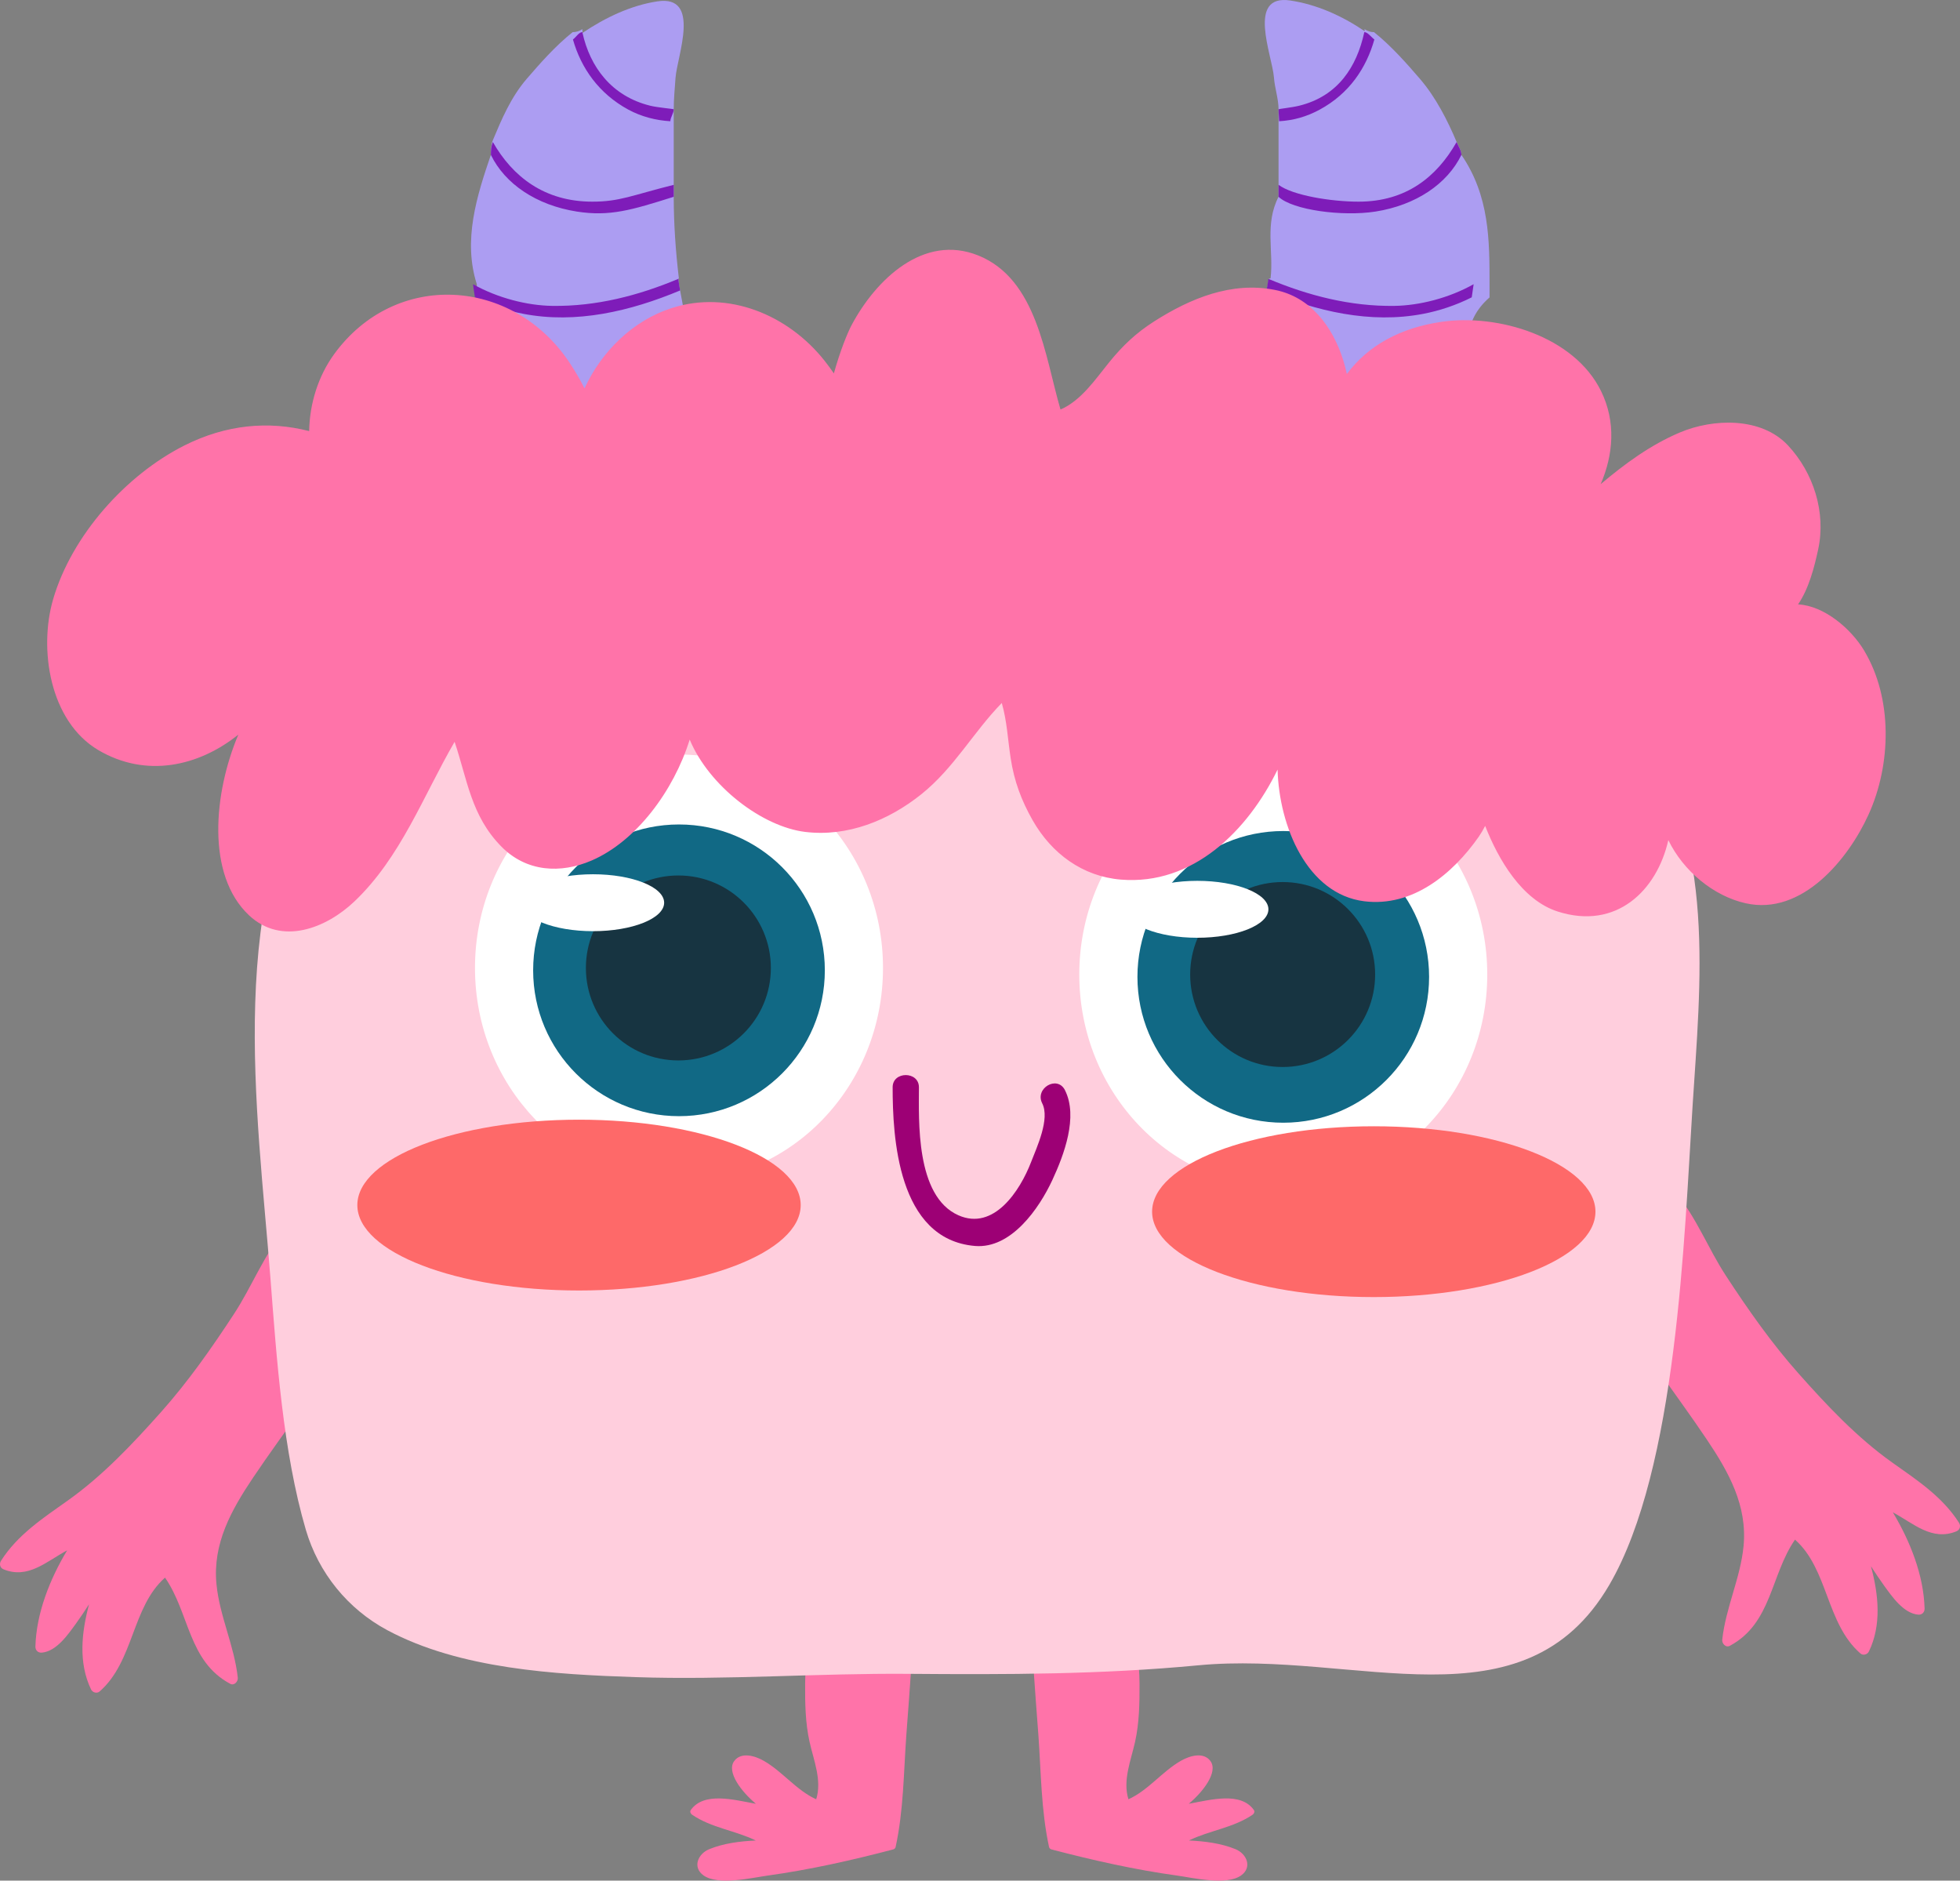 <?xml version="1.0" encoding="UTF-8"?>
<!DOCTYPE svg PUBLIC "-//W3C//DTD SVG 1.0//EN" "http://www.w3.org/TR/2001/REC-SVG-20010904/DTD/svg10.dtd">
<!-- Creator: CorelDRAW -->
<svg xmlns="http://www.w3.org/2000/svg" xml:space="preserve" width="100%" height="100%" version="1.0" shape-rendering="geometricPrecision" text-rendering="geometricPrecision" image-rendering="optimizeQuality" fill-rule="evenodd" clip-rule="evenodd"
viewBox="0 0 1214.87 1165.55"
 xmlns:xlink="http://www.w3.org/1999/xlink"
 xmlns:xodm="http://www.corel.com/coreldraw/odm/2003">
 <rect x="0" y="0" width="1214.87" height="1165.55" fill="#808080" stroke="none"/>
 <g id="Capa_x0020_1">
  <g id="_1612461228080">
   <path fill="#FF73A9" fill-rule="nonzero" d="M998.74 804.93c17.64,30.47 39.61,58.09 59.21,87.25 13.61,20.24 25.19,41.02 22.76,66.1 -1.92,19.76 -11.07,38.14 -13.21,57.98 -0.25,2.33 2.18,5.11 4.67,3.78 26.07,-13.9 25.24,-43.86 40.43,-65.82 20.62,18.24 19.18,51.83 40.5,70.51 1.7,1.52 4.4,0.72 5.33,-1.24 7.89,-16.43 5.99,-35.07 1.24,-52.78 2.64,4.07 5.32,8.09 8.17,12.04 4.87,6.71 11.98,17.15 21.11,17.96 2.35,0.21 4.03,-1.46 3.97,-3.81 -0.57,-20.56 -8.89,-41.65 -19.68,-59.6 12.78,6.82 24.22,18.02 39.46,11.75 2.17,-0.89 2.76,-3.36 1.57,-5.26 -10.26,-16.17 -26.13,-26.52 -41.47,-37.4 -21.74,-15.44 -40.35,-35.25 -57.94,-55.06 -16.69,-18.75 -31.18,-39.41 -44.9,-60.39 -11.49,-17.53 -18.26,-36.2 -31.61,-52.13 1.3,-1.04 1.93,-2.82 0.51,-4.49 -14.72,-17.28 -36.04,-12.53 -49.64,3.71 -16.57,19.75 -1.13,48.47 9.53,66.88z"/>
   <path fill="#FF73A9" fill-rule="nonzero" d="M225.67 761.61c-13.61,-16.24 -34.93,-21 -49.67,-3.71 -1.41,1.65 -0.8,3.44 0.56,4.47 -13.38,15.94 -20.14,34.6 -31.63,52.14 -13.74,20.97 -28.21,41.63 -44.9,60.4 -17.63,19.79 -36.22,39.6 -57.97,55.04 -15.33,10.89 -31.2,21.24 -41.44,37.4 -1.21,1.91 -0.6,4.38 1.56,5.26 15.25,6.26 26.68,-4.93 39.44,-11.76 -10.79,17.96 -19.1,39.06 -19.67,59.61 -0.06,2.35 1.63,4 3.99,3.79 9.11,-0.81 16.24,-11.25 21.1,-17.94 2.86,-3.94 5.53,-7.99 8.17,-12.06 -4.75,17.72 -6.65,36.36 1.22,52.79 0.96,1.96 3.64,2.75 5.36,1.24 21.29,-18.7 19.86,-52.28 40.5,-70.52 15.2,21.96 14.35,51.92 40.43,65.82 2.47,1.33 4.91,-1.46 4.67,-3.78 -2.15,-19.85 -11.31,-38.21 -13.22,-57.99 -2.44,-25.08 9.15,-45.86 22.75,-66.09 19.6,-29.17 41.6,-56.78 59.22,-87.25 10.67,-18.4 26.1,-47.13 9.54,-66.87z"/>
   <path fill="#FF73A9" fill-rule="nonzero" d="M563.46 984.9c-4.33,-6.19 -16.1,-8.08 -22.52,-9.14 -11.6,-1.89 -28.17,-3.26 -36.93,6.06 -3.75,4 -2.22,16.06 -2.26,20.96 -0.09,13.49 -2.64,26.99 -2.7,40.57 -0.08,12.08 0.11,24.46 2.76,36.29 2.6,11.56 7.74,23.78 4.1,35.5 -12.28,-5.53 -20.87,-17.21 -32.54,-23.86 -5.36,-3.06 -13.98,-5.69 -18.29,0.18 -5,6.81 4.79,19.29 13.47,26.49 -13.97,-2.57 -32.25,-7.56 -40.39,3.86 -0.69,0.97 -0.12,2.27 0.77,2.86 11.96,8.2 26.73,9.78 39.53,16.02 -9.82,0.44 -20.02,1.75 -28.89,5.39 -7.04,2.89 -10.52,11.32 -3.44,16.29 9.07,6.39 29.96,1.41 39.5,0.09 26.37,-3.67 52.29,-9.5 78.04,-16.25 0.68,-0.17 1.31,-0.76 1.46,-1.46 4.97,-22.85 4.97,-46.29 6.65,-69.51 2.14,-29.47 4.78,-59.07 4.93,-88.65 0,-1.87 -2.01,-2.42 -3.25,-1.68z"/>
   <path fill="#FF73A9" fill-rule="nonzero" d="M638.68 986.58c0.14,29.57 2.79,59.17 4.94,88.65 1.67,23.22 1.67,46.67 6.62,69.52 0.15,0.69 0.79,1.28 1.47,1.46 25.74,6.74 51.65,12.58 78.06,16.24 9.5,1.32 30.41,6.31 39.47,-0.08 7.08,-4.98 3.63,-13.42 -3.43,-16.31 -8.87,-3.64 -19.08,-4.94 -28.89,-5.39 12.78,-6.24 27.54,-7.81 39.53,-16 0.86,-0.6 1.44,-1.91 0.75,-2.88 -8.14,-11.41 -26.42,-6.43 -40.39,-3.85 8.68,-7.19 18.47,-19.68 13.47,-26.48 -4.31,-5.89 -12.93,-3.25 -18.28,-0.2 -11.68,6.67 -20.28,18.35 -32.56,23.88 -3.64,-11.72 1.52,-23.96 4.1,-35.52 2.64,-11.83 2.83,-24.19 2.78,-36.28 -0.07,-13.58 -2.62,-27.08 -2.72,-40.57 -0.04,-4.9 1.5,-16.96 -2.26,-20.96 -8.75,-9.33 -25.32,-7.96 -36.92,-6.06 -6.43,1.06 -18.18,2.94 -22.53,9.14 -1.24,-0.74 -3.24,-0.21 -3.22,1.68z"/>
   <path fill="#FFCEDD" fill-rule="nonzero" d="M1017.15 456.44c-48.61,-67.14 -161.99,-95.33 -252.18,-99.7 -111.44,-5.41 -226.89,-1.31 -338.86,5 -83.61,4.7 -172.39,27.25 -223.15,99.25 -64.17,90.99 -43.4,226.87 -35.36,330.82 3.87,50.14 7.79,107.99 21.98,156.35 7.85,26.68 25.96,49.03 50.47,62.17 45.03,24.12 104.06,27.44 153.93,29.11 56.49,1.89 112.94,-2.5 169.43,-2.04 59.82,0.49 119.62,0.41 179.24,-5.28 97.91,-9.33 201.76,41.13 254.86,-49.86 42.04,-72.06 46.46,-216.21 51.59,-296.64 4.83,-75.83 14.72,-164.7 -31.94,-229.17z"/>
   <path fill="white" fill-rule="nonzero" d="M547.31 599.91c0,73.06 -56.61,132.28 -126.46,132.28 -69.82,0 -126.44,-59.22 -126.44,-132.28 0,-73.06 56.63,-132.28 126.44,-132.28 69.85,0 126.46,59.22 126.46,132.28z"/>
   <path fill="#116985" fill-rule="nonzero" d="M511.26 601.38c0,49.92 -40.47,90.39 -90.41,90.39 -49.9,0 -90.39,-40.47 -90.39,-90.39 0,-49.93 40.48,-90.4 90.39,-90.4 49.93,0 90.41,40.47 90.41,90.4z"/>
   <path fill="#173441" fill-rule="nonzero" d="M477.8 599.91c0,31.67 -25.67,57.32 -57.32,57.32 -31.67,0 -57.33,-25.65 -57.33,-57.32 0,-31.65 25.67,-57.32 57.33,-57.32 31.65,0 57.32,25.67 57.32,57.32z"/>
   <path fill="white" fill-rule="nonzero" d="M411.66 559.48c0,9.74 -19.75,17.64 -44.08,17.64 -24.37,0 -44.11,-7.91 -44.11,-17.64 0,-9.74 19.74,-17.64 44.11,-17.64 24.33,0 44.08,7.9 44.08,17.64z"/>
   <path fill="white" fill-rule="nonzero" d="M921.85 603.98c0,73.06 -56.61,132.28 -126.44,132.28 -69.85,0 -126.44,-59.22 -126.44,-132.28 0,-73.06 56.6,-132.28 126.44,-132.28 69.83,0 126.44,59.22 126.44,132.28z"/>
   <path fill="#116985" fill-rule="nonzero" d="M885.8 605.44c0,49.92 -40.47,90.39 -90.39,90.39 -49.92,0 -90.39,-40.47 -90.39,-90.39 0,-49.92 40.47,-90.39 90.39,-90.39 49.91,0 90.39,40.47 90.39,90.39z"/>
   <path fill="#173441" fill-rule="nonzero" d="M852.35 603.98c0,31.67 -25.68,57.32 -57.33,57.32 -31.65,0 -57.32,-25.65 -57.32,-57.32 0,-31.65 25.67,-57.32 57.32,-57.32 31.65,0 57.33,25.67 57.33,57.32z"/>
   <path fill="white" fill-rule="nonzero" d="M786.2 563.56c0,9.74 -19.75,17.64 -44.1,17.64 -24.35,0 -44.08,-7.9 -44.08,-17.64 0,-9.74 19.74,-17.64 44.08,-17.64 24.35,0 44.1,7.9 44.1,17.64z"/>
   <path fill="#9D0075" fill-rule="nonzero" d="M660.07 675.6c-4.78,-9.36 -18.82,-1.11 -14.07,8.22 4.91,9.65 -3.36,27.22 -6.93,36.47 -6.85,17.75 -23.07,42.67 -45.03,32.9 -26.72,-11.86 -24.44,-59.26 -24.46,-79.36 -0.02,-10.04 -16.29,-10.04 -16.29,0 0.01,30.14 2.83,94.32 51.04,98.38 22.47,1.89 39.82,-23.35 47.93,-40.82 7.22,-15.56 16.19,-39.3 7.8,-55.79z"/>
   <path fill="#FE6969" fill-rule="nonzero" d="M988.91 750.96c0,29.22 -61.53,52.93 -137.4,52.93 -75.9,0 -137.4,-23.71 -137.4,-52.93 0,-29.24 61.5,-52.93 137.4,-52.93 75.87,0 137.4,23.69 137.4,52.93z"/>
   <path fill="#FE6969" fill-rule="nonzero" d="M496.3 746.88c0,29.24 -61.51,52.93 -137.39,52.93 -75.91,0 -137.42,-23.7 -137.42,-52.93 0,-29.22 61.51,-52.93 137.42,-52.93 75.87,0 137.39,23.71 137.39,52.93z"/>
   <path fill="#AC9DF2" fill-rule="nonzero" d="M421.55 180.02c-0.5,-2.53 -0.85,-4.93 -1.14,-7.17 0,-0.13 0.37,-0.25 0.37,-0.37 -1.97,-16.65 -3.18,-33.54 -3.18,-50.52l0 -46.82 0 -7.37 0 -0.04c0,-6.56 0.68,-13.03 1.11,-19.54 1.08,-13.68 16.04,-51.46 -11.21,-47.35 -16.18,2.44 -32.17,9.9 -46.47,19.58 0,0.04 -0.03,-2.36 -0.03,-2.36 -2.07,1.33 -4.07,1.86 -6.01,1.86l-0.04 0c-10.92,8.71 -20.59,19.83 -28.47,28.94 -9.85,11.44 -15.53,25.03 -20.97,37.97 -1.11,2.61 -1.25,6.42 -1.25,9.09l0 0.06c-8.72,25.44 -17.43,52.91 -8.72,80.15l0 0.08 0 8.1c0,15.35 5.76,30.5 10.85,45.11 0.75,6.56 2.76,12.17 6.2,16.89 0.42,1.26 0.85,2.54 1.38,3.75 0.69,1.64 2.19,2.21 3.69,2.12 24.07,21.41 77.85,17.1 99.56,-4.32 16.26,-16.04 8.13,-46.33 4.33,-67.86z"/>
   <path fill="#7E1CB9" fill-rule="nonzero" d="M421.55 180.02c-30.86,12.9 -64.4,20.8 -97.18,14.48 -9.76,-1.87 -20.22,-5.29 -30,-10.22 -0.46,-2.72 -0.81,-5.41 -1.18,-8.14 15.39,8.64 33.71,13.22 49.13,13.44 27.21,0.39 53.35,-6.36 78.1,-16.74 0.29,2.24 0.64,4.64 1.14,7.17z"/>
   <path fill="#7E1CB9" fill-rule="nonzero" d="M417.6 114.55l0 7.41c-26.15,8.26 -39.61,12.33 -60,9.17 -25.22,-3.96 -44.63,-17.2 -53.33,-35.14l0 -0.04c0,-2.69 0.13,-5.29 1.24,-7.9 12.29,21.58 32.11,36.93 61.63,36.93 17.01,0 24.32,-3.87 50.47,-10.43z"/>
   <path fill="#7E1CB9" fill-rule="nonzero" d="M417.6 67.74l0 0.04c0,2.47 -2.06,4.89 -2.1,7.36 -8.92,-0.52 -17.94,-2.81 -26.06,-7.21 -18.26,-9.92 -29.29,-25.75 -34.31,-43.46 1.96,-1.46 3.72,-4.56 5.79,-4.56l0.04 0c0,0 0.04,0.29 0.04,0.24 4.68,21.29 18,39.46 42.07,45.38 4.6,1.14 14.52,1.96 14.52,2.21z"/>
   <path fill="#AC9DF2" fill-rule="nonzero" d="M789.48 247.88c21.7,21.42 75.56,25.74 99.63,4.32 1.5,0.09 3.17,-0.48 3.86,-2.11 0.53,-1.22 1.3,-2.5 1.75,-3.75 3.42,-4.74 10.85,-10.35 11.58,-16.91 5.1,-14.61 -0.47,-29.75 16.96,-45.11l0 -8.1 0 -0.08c0,-27.22 0,-54.71 -17.43,-80.15l0 -0.04c0,-2.68 -1.89,-5.42 -3,-8.03 -5.44,-12.94 -12.83,-27.61 -22.7,-39.04 -7.87,-9.13 -17.57,-20.24 -28.48,-28.96l-0.04 0c-1.94,0 -3.78,-0.53 -5.86,-1.86 0,0 0.14,1.32 0.14,1.28 -14.28,-9.7 -29.93,-16.6 -46.1,-19.03 -27.28,-4.13 -11.26,33.93 -10.17,47.61 0.44,6.51 2.86,13.25 2.86,19.82l0 0.03 0 7.37 0 46.82c-8.71,16.97 -2.94,33.86 -4.94,50.52 0,0.13 -1.17,0.25 -1.17,0.37 -0.28,2.24 -0.75,4.64 -1.24,7.17 -3.78,21.54 -11.94,51.83 4.35,67.86z"/>
   <path fill="#7E1CB9" fill-rule="nonzero" d="M785.05 180.02c30.86,12.9 64.4,20.8 97.18,14.48 9.78,-1.87 20.22,-5.29 30,-10.22 0.44,-2.72 0.82,-5.41 1.18,-8.14 -15.38,8.64 -33.71,13.22 -49.13,13.44 -27.22,0.39 -53.35,-6.36 -78.1,-16.74 -0.29,2.24 -0.64,4.64 -1.14,7.17z"/>
   <path fill="#7E1CB9" fill-rule="nonzero" d="M792.49 114.55l0 7.41c8.72,8.26 39.61,12.33 60,9.17 25.19,-3.96 44.62,-17.2 53.33,-35.14l0 -0.04c0,-2.69 -1.89,-5.29 -2.98,-7.9 -12.29,21.58 -31.24,36.93 -60.76,36.93 -17.02,0 -40.86,-3.87 -49.58,-10.43z"/>
   <path fill="#7E1CB9" fill-rule="nonzero" d="M792.49 67.74l0 0.04c0,2.47 0.3,4.89 0.35,7.36 8.92,-0.52 17.07,-2.81 25.18,-7.21 18.28,-9.92 28.86,-25.75 33.86,-43.46 -1.96,-1.46 -4.14,-4.56 -6.21,-4.56l-0.04 0c0,0 -0.04,0.29 -0.04,0.24 -4.68,21.29 -16.28,39.46 -40.33,45.38 -4.61,1.14 -12.76,1.96 -12.76,2.21z"/>
   <path fill="#FF73A9" fill-rule="nonzero" d="M1155.47 403.21c-8.18,-13.61 -24.76,-27.76 -40.96,-28.64 6.76,-9.92 10.07,-23.1 12.44,-34 4.98,-22.96 -2.82,-47.54 -18.75,-64.57 -16.59,-17.69 -46.4,-16.68 -67.04,-7.93 -18.24,7.74 -34.02,19.36 -49.02,32 7.92,-18.31 9.57,-38.64 0.26,-57.65 -16.64,-34.06 -63.93,-48.03 -98.85,-42.97 -25.64,3.71 -45.61,14.74 -58.72,32.32 -0.64,-2.94 -1.41,-5.9 -2.36,-8.9 -6.57,-20.57 -20.15,-38.76 -42.14,-43.17 -26.93,-5.39 -52.54,5.24 -74.85,19.44 -11.27,7.17 -19.61,15.08 -27.97,25.39 -8.54,10.5 -17.32,23.75 -30.18,29.28 -9.68,-33.02 -14.49,-80.83 -51.02,-95.49 -33.94,-13.62 -63.42,15.06 -78.37,43 -2.67,4.96 -7.39,16.75 -11.07,30.1 -1.89,-2.74 -3.85,-5.42 -5.85,-7.94 -22.53,-28.37 -59.58,-43.82 -94.61,-32.57 -24.1,7.72 -43.63,26.94 -54.1,49.83 -2.71,-5.48 -5.85,-10.8 -9.35,-16.07 -35.22,-52.85 -108,-57.31 -145.89,-5.1 -9.79,13.47 -15.17,30.61 -15.43,47.61 -25.17,-6.46 -51.4,-4.11 -77.28,8.89 -36.46,18.33 -69.9,55.92 -81.4,95.25 -9.04,30.89 -2.22,75.72 28,93.57 29.44,17.39 62.14,10.2 86.78,-9.6 -15.17,35.76 -20.21,86.85 6.65,112.02 20.29,19 47.93,7.89 65.31,-8.63 28.71,-27.29 42.61,-65.33 62.08,-98.92 7.93,23.46 10.17,45.81 29,64.93 15.49,15.74 36.7,16.97 56.04,8.59 27.56,-11.94 50.74,-43.08 60.68,-74.9 12.07,28.94 45.07,54.06 71.72,57.24 26.18,3.13 51.54,-7.1 71.85,-23.36 20.39,-16.35 32.11,-38.35 49.87,-56.56 3.24,11.17 3.74,22.74 5.52,34.29 2.17,14.17 6.61,26.07 13.67,38.5 11.7,20.52 30.91,34.72 54.64,36.67 44.68,3.67 78.67,-30.31 97.12,-68.18 0.93,35.13 18.36,77.26 53.79,81.61 29.88,3.68 54.75,-16.93 70.89,-39.98 1.43,-2.07 2.75,-4.33 3.99,-6.74 8.11,20.74 22.78,46 45.01,53.09 36.32,11.63 61.5,-13.07 68.52,-44.29 9.29,19.18 27.98,34.67 47.93,39.15 34.93,7.86 63.67,-27.36 76.22,-55.08 14.04,-30.96 15.03,-71.89 -2.8,-101.54z"/>
  </g>
 </g>
</svg>
